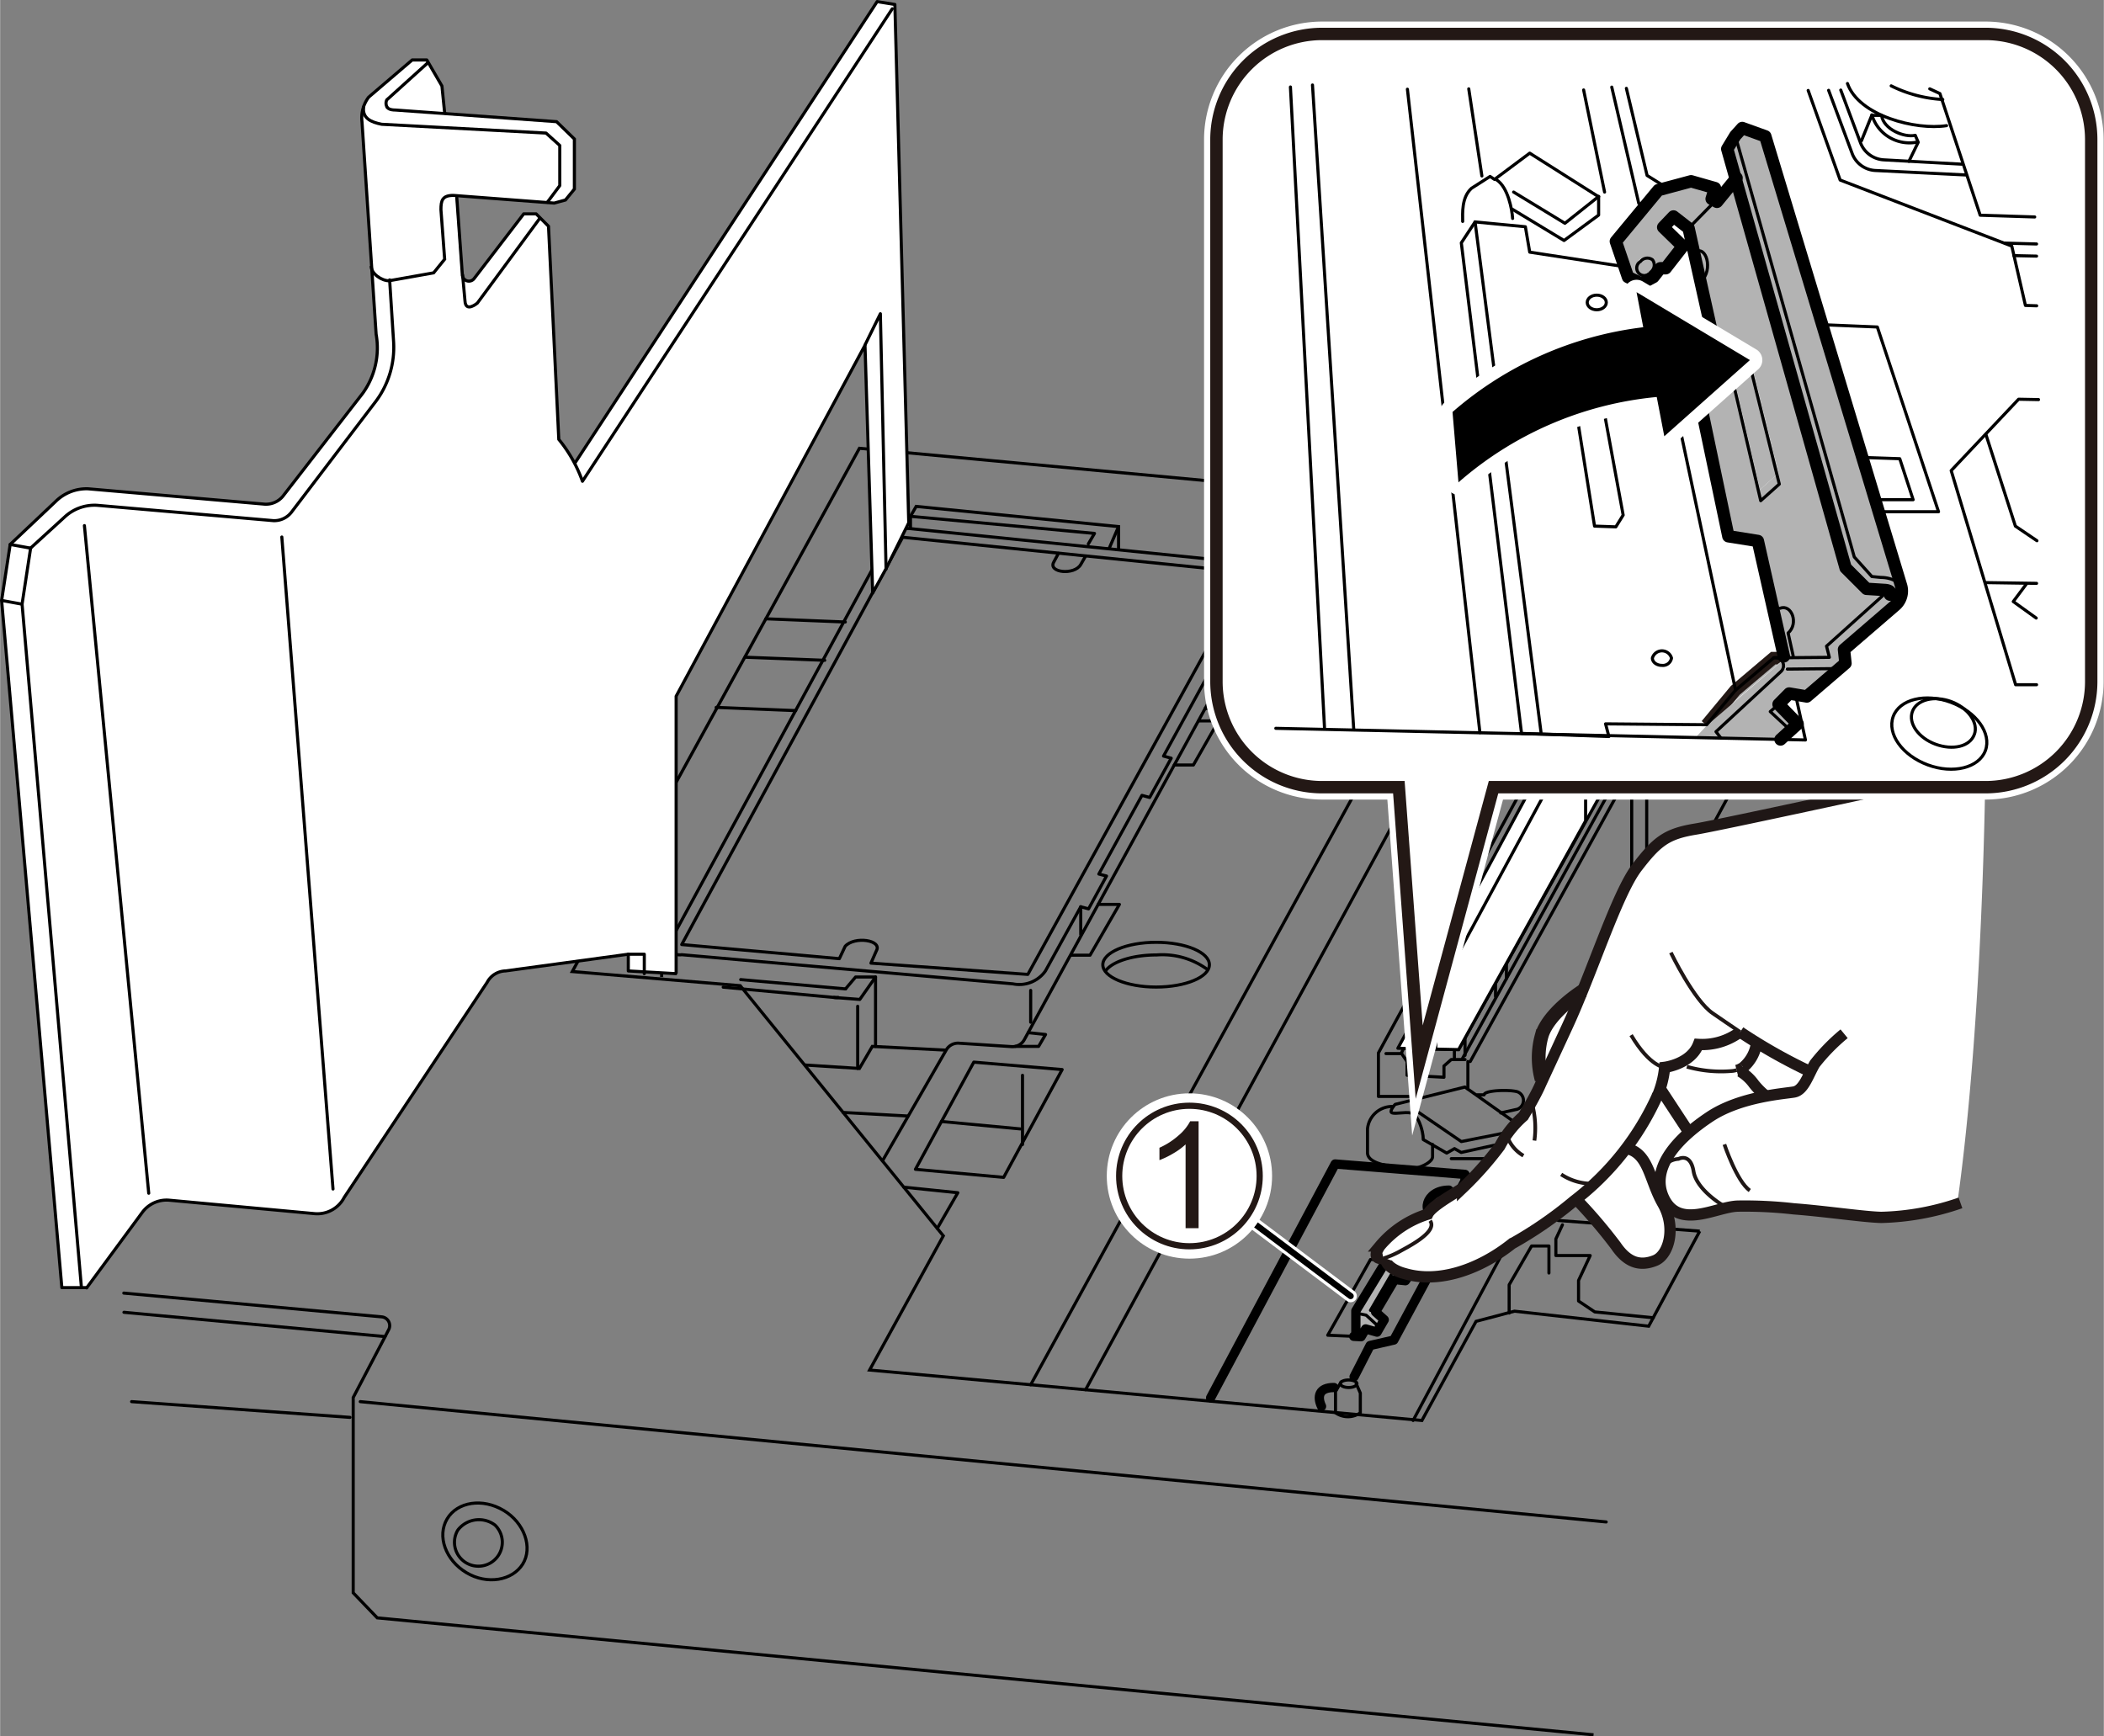 <svg xmlns="http://www.w3.org/2000/svg" xmlns:xlink="http://www.w3.org/1999/xlink" width="59.89mm" height="49.43mm" viewBox="0 0 169.76 140.13"><rect x="0" y="0" width="169.76" height="140.13" fill="#808080" stroke="none"/><defs><style>.cls-1,.cls-13,.cls-15,.cls-16,.cls-17,.cls-18,.cls-2,.cls-22,.cls-3,.cls-4{fill:none;}.cls-11,.cls-2,.cls-22,.cls-3,.cls-4,.cls-5,.cls-6,.cls-7{stroke:#000;}.cls-10,.cls-11,.cls-2,.cls-22,.cls-23,.cls-4,.cls-5,.cls-6{stroke-linecap:round;stroke-linejoin:round;}.cls-2,.cls-3,.cls-6,.cls-7{stroke-width:0.25px;}.cls-12,.cls-13,.cls-15,.cls-16,.cls-17,.cls-18,.cls-19,.cls-21,.cls-3,.cls-7{stroke-miterlimit:10;}.cls-4,.cls-5{stroke-width:0.75px;}.cls-20,.cls-21,.cls-5{fill:#b3b3b3;}.cls-12,.cls-19,.cls-23,.cls-6,.cls-7,.cls-9{fill:#fff;}.cls-8{clip-path:url(#clip-path);}.cls-10,.cls-14{fill:#231815;}.cls-10,.cls-12,.cls-18,.cls-23{stroke:#fff;}.cls-11,.cls-13{stroke-width:0.5px;}.cls-12,.cls-18,.cls-23{stroke-width:2px;}.cls-13,.cls-19,.cls-21{stroke:#231815;}.cls-15,.cls-16,.cls-17{stroke:#1f1716;}.cls-15{stroke-width:0.91px;}.cls-16{stroke-width:0.3px;}.cls-17{stroke-width:1.11px;}</style><clipPath id="clip-path" transform="translate(-1.8 -4.64)"><polyline class="cls-1" points="13.78 104.58 6.32 111.61 0 71.85 0 50.32 15.58 26.66 23.69 14.06 38.66 2.42 61.15 10.58 67.26 0 82.8 4.04 82.8 35.14 49.19 96.47 34.83 105.76 14.72 105.12"/></clipPath></defs><g id="レイヤー_1" data-name="レイヤー 1"><path class="cls-2" d="M32.86,112.52l.31-.6a.71.71,0,0,0-.56-1L11.78,109" transform="translate(-1.8 -4.64)"/><polyline class="cls-3" points="128.58 140.01 30.43 130.57 28.49 128.55 28.49 112.79 31.06 107.88"/><line class="cls-2" x1="129.6" y1="122.83" x2="29.06" y2="113.12"/><path class="cls-2" d="M42.43,126.54c1.68,1,2.37,3,1.54,4.33s-2.87,1.7-4.55.69-2.38-2.95-1.55-4.34S40.74,125.53,42.43,126.54Z" transform="translate(-1.8 -4.64)"/><path class="cls-2" d="M41.73,127.72a1.93,1.93,0,1,1-3,.41A2.15,2.15,0,0,1,41.73,127.72Z" transform="translate(-1.8 -4.64)"/><line class="cls-2" x1="10.61" y1="113.12" x2="28.23" y2="114.39"/><line class="cls-2" x1="31.06" y1="107.87" x2="9.99" y2="105.91"/><path class="cls-2" d="M73,2.67" transform="translate(-1.8 -4.64)"/><path class="cls-2" d="M75.12,27.23" transform="translate(-1.8 -4.64)"/><polyline class="cls-3" points="137.15 99.36 133.03 107.03 122.2 105.82 119.1 106.64 114.73 114.64 70.16 110.57 76.11 99.74 59.72 79.55 46.17 78.41 69.34 36.18 127.33 41.59 129.49 40.89 131.64 37.16 153.1 39.03 126.13 88.92 127.59 90.25 124.48 96.64 124.48 97.78 125.73 98.5 137.15 99.36"/><path class="cls-2" d="M108.59,44.32,84.45,88.54a1.08,1.08,0,0,1-1,.57l-4.31-.28a1.09,1.09,0,0,0-1,.56L73,98.33" transform="translate(-1.8 -4.64)"/><polygon class="cls-2" points="78.57 85.72 85.7 86.32 80.98 95.02 73.86 94.37 78.57 85.72"/><polyline class="cls-2" points="72.92 95.81 77.28 96.26 75.62 99.14"/><line class="cls-2" x1="83.16" y1="111.76" x2="121.87" y2="41.08"/><line class="cls-2" x1="87.59" y1="112.16" x2="125.33" y2="42.71"/><line class="cls-2" x1="125.59" y1="61.06" x2="135.04" y2="43.67"/><polyline class="cls-4" points="118.21 95.81 118.21 94.78 107.73 93.94 97.68 112.81"/><path class="cls-2" d="M99.38,82.5c0,1-1.93,1.8-4.3,1.8s-4.3-.81-4.3-1.8,1.92-1.81,4.3-1.81S99.38,81.5,99.38,82.5Z" transform="translate(-1.8 -4.64)"/><path class="cls-2" d="M91,83c.53-.75,2.17-1.29,4.12-1.29a6.14,6.14,0,0,1,4,1.1" transform="translate(-1.8 -4.64)"/><path class="cls-2" d="M117.78,48.42c0,1-1.93,1.8-4.3,1.8s-4.3-.81-4.3-1.8,1.92-1.81,4.3-1.81S117.78,47.42,117.78,48.42Z" transform="translate(-1.8 -4.64)"/><path class="cls-2" d="M109.36,48.94c.53-.75,2.17-1.29,4.12-1.29a6.14,6.14,0,0,1,4,1.1" transform="translate(-1.8 -4.64)"/><path class="cls-2" d="M120.23,100.82c0,.17-.3.3-.67.3s-.67-.13-.67-.3.3-.3.67-.3S120.23,100.66,120.23,100.82Z" transform="translate(-1.8 -4.64)"/><path class="cls-2" d="M119,100.69l-.44.77v1.71a1.74,1.74,0,0,0,1,.33,1.79,1.79,0,0,0,1-.33v-1.59l-.33-.76" transform="translate(-1.8 -4.64)"/><path class="cls-2" d="M111.29,116.31c0,.17-.3.31-.67.31s-.67-.14-.67-.31.3-.3.67-.3S111.29,116.15,111.29,116.31Z" transform="translate(-1.8 -4.64)"/><path class="cls-2" d="M110,116.18l-.44.77v1.71a1.74,1.74,0,0,0,2,0v-1.59l-.33-.76" transform="translate(-1.8 -4.64)"/><path class="cls-4" d="M108.43,118.14c-.37-.79-.22-1.52,1-1.52" transform="translate(-1.8 -4.64)"/><path class="cls-4" d="M111.06,115.75l1.29-2.52,1.91-.44,3-5.57-1-1.11,1.59-3.19c-1.48-.26-1.06-2.23.86-2.23" transform="translate(-1.8 -4.64)"/><line class="cls-2" x1="118.21" y1="94.78" x2="117.61" y2="95.88"/><polyline class="cls-2" points="109.23 107.85 107.13 107.76 110.58 101.65 111.85 101.65"/><polyline class="cls-5" points="109.4 107.86 109.4 105.79 112.24 101.12 113.38 101.24 114.02 102.44 113.4 103.36 112.53 103.27 110.99 105.88 111.69 106.51 111.11 107.51 110.19 107.25 109.82 107.88 109.23 107.85"/><polyline class="cls-2" points="113.33 103.36 113.33 102.6 112.78 101.98 110.58 105.75 110.99 105.88"/><polyline class="cls-2" points="109.4 105.97 110.23 106.14 111.06 106.9 111.06 107.51"/><path class="cls-2" d="M120.47,100.52l2.72.5c.79.21,1.63,1.1,1.58,1.58" transform="translate(-1.8 -4.64)"/><line class="cls-2" x1="124.45" y1="95.11" x2="114.02" y2="114.64"/><polyline class="cls-2" points="126.07 98.85 125.54 99.99 125.54 101.33 128.31 101.33 127.37 103.34 127.37 105 128.68 105.88 133.4 106.35"/><polyline class="cls-2" points="121.77 105.97 121.77 103.69 123.58 100.56 124.98 100.56 124.98 102.74"/><polyline class="cls-2" points="117.1 93.51 125.42 93.51 126 92.5 123.94 91.11 122.76 91.11"/><path class="cls-2" d="M124.26,95.38v1.27l-4.56,1-.54-.31-.63.36-1.89-1.09c0-.78-.45-2.06-1-2.15s-1.18.09-1.5,0,.23-.69.23-.69L120,92.37Z" transform="translate(-1.8 -4.64)"/><polyline class="cls-2" points="114.49 89.79 117.91 92.13 122.23 91.27"/><path class="cls-2" d="M121,93h.55c0-.37,2-.44,2.68-.25a.75.75,0,0,1,0,1.41l-1.34.3" transform="translate(-1.8 -4.64)"/><path class="cls-2" d="M114.2,93.94a2,2,0,0,0-2.06,1.81v1.92c0,.69,1.07,1,2.2,1.13" transform="translate(-1.8 -4.64)"/><path class="cls-2" d="M117.39,97v1c0,.51-1.39,1.11-2.26,1" transform="translate(-1.8 -4.64)"/><line class="cls-2" x1="121.1" y1="93.51" x2="119.8" y2="95.88"/><polyline class="cls-2" points="135.04 70.78 133.19 70.09 124.24 91.31"/><line class="cls-2" x1="123.16" y1="90.38" x2="133.19" y2="70.09"/><line class="cls-2" x1="132.87" y1="60.65" x2="132.87" y2="69.81"/><polyline class="cls-2" points="131.66 73.18 131.66 62.18 130 61.9 129.13 62.4 129.13 63.52 126.72 62.97 126.72 61.9 126 61.39 124.24 61.06 111.22 84.98 111.22 88.49 114.02 88.49"/><line class="cls-2" x1="118.44" y1="87.89" x2="118.44" y2="85.67"/><polyline class="cls-2" points="111.83 85.03 113.09 85.03 113.53 85.67 113.53 86.78 116.51 86.94 116.51 86.03 117.1 85.51 118.21 85.51"/><line class="cls-2" x1="131.51" y1="62.27" x2="118.63" y2="85.67"/><line class="cls-2" x1="130.87" y1="62.05" x2="117.99" y2="85.45"/><polyline class="cls-2" points="125.33 62.09 120.91 70.39 121.55 71.01 121.55 78.98"/><polyline class="cls-2" points="119.49 70.98 120.67 72.02 120.67 80.42"/><polyline class="cls-2" points="116.72 76.05 118.21 77.12 118.21 85.17"/><polyline class="cls-2" points="116.16 76.98 117.35 77.86 117.35 85.37"/><path class="cls-2" d="M114.88,89.67c-.09-.17,3.81-7.17,3.81-7.17" transform="translate(-1.8 -4.64)"/><polyline class="cls-2" points="117.61 76.69 120.08 72.12 120.45 72.34"/><path class="cls-2" d="M128.09,68.3" transform="translate(-1.8 -4.64)"/><polyline class="cls-2" points="131.51 61.65 132.71 59.63 134.23 60.65 139.85 61.06 143.35 57.06"/><path class="cls-2" d="M145.5,61.05l-9-.8-.42,1.45A3.94,3.94,0,0,1,134.4,61c-.39-.46-1.15-1.68-2.38-1.61" transform="translate(-1.8 -4.64)"/><line class="cls-2" x1="134.16" y1="46.77" x2="134.16" y2="56.79"/><polyline class="cls-2" points="146.37 44.2 145.78 45.03 145.78 52.36"/><polyline class="cls-2" points="148.04 43.92 147.14 45.31 147.14 49.58"/><polyline class="cls-2" points="127.33 41.59 132.87 42.09 133.63 41.01 135.8 41.21 135.04 42.28 136.97 42.46 137.72 41.38 139.61 41.55 138.85 42.63 140.58 42.78 141.34 41.7 143.63 41.91 142.87 42.99 148.28 43.47 148.28 48.02"/><line class="cls-2" x1="136.18" y1="43.67" x2="146.19" y2="44.47"/><path class="cls-2" d="M137.35,47.14c-.49.42.17,1,.17,1v1.34h-1.3" transform="translate(-1.8 -4.64)"/><polyline class="cls-2" points="145.16 42.71 145.16 40.8 131.91 39.62 131.91 41.81"/><path class="cls-2" d="M150.25,44.12l.69,1.32c-.71,1.24-1.07,2,.87,3.4" transform="translate(-1.8 -4.64)"/><line class="cls-2" x1="82.5" y1="86.78" x2="82.5" y2="92.37"/><line class="cls-2" x1="82.32" y1="91.11" x2="75.96" y2="90.51"/><polyline class="cls-2" points="134.94 42.62 133.42 42.5 133 43.01 132.03 43.01"/><polyline class="cls-2" points="134.94 43.63 133.42 43.5 133 44.01 131.51 44.01 131.51 42.91 131.91 42.34"/><polyline class="cls-2" points="131.43 43.06 129.91 42.94 129.49 43.45 128 43.45 128 42.34 128.4 41.78"/><polyline class="cls-2" points="129.41 43.45 129.41 42.5 129.91 41.84"/><line class="cls-2" x1="133" y1="43.01" x2="133" y2="44.01"/><polyline class="cls-2" points="105.54 41.97 107.16 41.97 105.81 44.29 104.28 44.29"/><polyline class="cls-2" points="99.36 53.31 100.97 53.31 98.77 57.18 97.23 57.18"/><polyline class="cls-2" points="96.71 58.18 98.32 58.18 96.29 61.74 94.75 61.74"/><polyline class="cls-2" points="88.61 72.99 90.32 72.99 87.95 77.09 86.44 77.09"/><line class="cls-2" x1="83.16" y1="79.93" x2="83.16" y2="82.5"/><polyline class="cls-2" points="81.92 84.45 83.8 84.45 84.36 83.49 82.96 83.34"/><line class="cls-2" x1="72.24" y1="36.45" x2="72.24" y2="42.33"/><line class="cls-2" x1="68.2" y1="50.2" x2="61.79" y2="49.94"/><line class="cls-2" x1="66.54" y1="53.29" x2="60.12" y2="53.04"/><line class="cls-2" x1="64.2" y1="57.35" x2="57.78" y2="57.09"/><path class="cls-3" d="M103.87,53V51.88a1.84,1.84,0,0,0-1.65-1.83l-27-2.75a1.84,1.84,0,0,0-1.8,1L55.4,81.49a1.79,1.79,0,0,0-.22.87v1.13" transform="translate(-1.8 -4.64)"/><polyline class="cls-3" points="73.46 42.66 73.46 41.67 73.92 40.87 90.25 42.5 90.25 44.37"/><polyline class="cls-2" points="87.81 43.9 88.31 43.05 73.46 41.67"/><line class="cls-2" x1="90.25" y1="42.5" x2="89.48" y2="44.29"/><path class="cls-2" d="M102.57,50.85,84.73,83.28l-12.66-.91.44-1c.49-.86-1.76-1.2-2.52-.36l-.47,1L56.8,80.87,74.63,48Z" transform="translate(-1.8 -4.64)"/><path class="cls-2" d="M89.39,49.52,89,50.2c-.51.89-2.68.66-2.17-.21l.37-.69" transform="translate(-1.8 -4.64)"/><polyline class="cls-3" points="76.29 84.75 70.38 84.45 69.34 86.23 64.91 85.95"/><line class="cls-2" x1="68.02" y1="89.78" x2="73.26" y2="90.07"/><polyline class="cls-2" points="68.22 79.81 69.03 78.85 70.64 78.85 70.64 84.45"/><path class="cls-2" d="M60.15,84.31l8.95.83a1.13,1.13,0,0,0,.32,0" transform="translate(-1.8 -4.64)"/><line class="cls-2" x1="69.2" y1="81.21" x2="69.2" y2="86.23"/><polyline class="cls-2" points="67.3 80.5 69.37 80.66 70.64 78.85"/><line class="cls-2" x1="59.76" y1="79.06" x2="68.22" y2="79.81"/><polyline class="cls-2" points="101.89 46.43 99.53 50.71 100.16 50.88 98.73 53.48 98.11 53.31 93.88 61.02 94.5 61.19 92.76 64.36 92.14 64.19 88.66 70.54 89.28 70.7 87.83 73.35 87.2 73.18"/><path class="cls-2" d="M55.86,80.69c-.23.8.49,1.08.94,1l26.71,2.35A2.58,2.58,0,0,0,86.15,83L89,77.82" transform="translate(-1.8 -4.64)"/><line class="cls-2" x1="87.2" y1="73.35" x2="87.2" y2="75.41"/><polygon class="cls-6" points="124.51 63 129.19 64.07 117.69 84.71 112.79 84.6 124.51 63"/><polygon class="cls-7" points="127.94 66.25 127.94 57.92 126.72 57.66 114.59 80.18 114.59 84.64 117.69 84.71 127.94 66.25"/><polyline class="cls-2" points="115.85 84.6 115.85 80.32 127.94 57.92"/><line class="cls-2" x1="115.85" y1="80.32" x2="114.6" y2="80.32"/><g class="cls-8"><path class="cls-9" d="M74,5.34V5l-1.41-.27L48.19,42a8.75,8.75,0,0,0-1.27-1.92l-.83-17.2-.69-.66-.34-.33H44l-4,5.22a.53.53,0,0,1-1-.27l-.44-6.24v-.14l7.26.54.58,0,.91-.25.72-.89V15.87l-1.44-1.4-9-.65v-.05l-.21-2.18L36.35,9.68l-.11-.19H35.06l-3.52,3a1.64,1.64,0,0,0-.4.79A4.56,4.56,0,0,0,31,14.48l.74,11.63,0,.23.37,5.33a6.65,6.65,0,0,1-1.1,4.76l-6.44,8.33a1.72,1.72,0,0,1-1.45.62L8.91,44.15a3.48,3.48,0,0,0-2.6,1l-3.7,3.48-.69,4.53,4.87,55.45h2l4.48-6.07a2.45,2.45,0,0,1,.88-.72,2.35,2.35,0,0,1,1.28-.26l11.8,1.09a2.45,2.45,0,0,0,2.36-1.33l.06-.1L41.11,83.92A1.67,1.67,0,0,1,42.57,83l9.91-1.35V83l1.3.06,2.62.14,0-22.4L71.59,32.47l.63,20,1.07-1.94,1.83-3.7Z" transform="translate(-1.8 -4.64)"/><path class="cls-2" d="M33,13.24A.63.63,0,0,1,33,12.7l3.32-3" transform="translate(-1.8 -4.64)"/><path class="cls-3" d="M31.74,26.11c0,.63.85,1.19,1.44,1.19l3.6-.64.89-1.1-.3-4c0-.74.11-1.15,1-1.15l8.14.62.91-.25.72-.88V15.86l-1.44-1.4-13-.94c-.43,0-.63-.12-.71-.28" transform="translate(-1.8 -4.64)"/><path class="cls-2" d="M31.13,13.26c-.12.94.61,1.24,1.46,1.41l13.26.71,1.11,1v3.24l-1,1.34" transform="translate(-1.8 -4.64)"/><path class="cls-2" d="M38.65,20.6l.45,6.24a.53.53,0,0,0,.95.28l4-5.22h1l1,1,.83,17.2a11.36,11.36,0,0,1,1.91,3.38l25-38.13" transform="translate(-1.8 -4.64)"/><path class="cls-2" d="M8.78,108.56h-2L1.92,53.1l.69-4.52L6.3,45.09a3.54,3.54,0,0,1,2.61-1l14.25,1.24a1.77,1.77,0,0,0,1.44-.62l6.46-8.33a6.27,6.27,0,0,0,1.08-4.77L31,14.48a2.77,2.77,0,0,1,.54-2l3.51-3h1.18l1.22,2.1.22,2.17" transform="translate(-1.8 -4.64)"/><path class="cls-2" d="M4.25,48.88,7,46.37a3.53,3.53,0,0,1,2.62-.95l14.24,1.24A1.76,1.76,0,0,0,25.29,46l6.85-9a7.28,7.28,0,0,0,1.41-4.77l-.32-5" transform="translate(-1.8 -4.64)"/><path class="cls-2" d="M48.19,42,72.57,4.77,74,5l1.12,41.83-1.83,3.7L72.21,52.5l-.62-20L56.35,60.83l0,22.39L52.49,83V81.65L42.57,83a1.72,1.72,0,0,0-1.47.92L29.57,101.27a2.45,2.45,0,0,1-2.37,1.32L15.41,101.5a2.44,2.44,0,0,0-2.15,1l-4.48,6.08" transform="translate(-1.8 -4.64)"/><polyline class="cls-2" points="6.56 103.92 1.77 48.76 2.46 44.23"/><polyline class="cls-2" points="51.98 78.58 51.98 77.01 50.69 77.01"/><polyline class="cls-2" points="69.8 27.82 71.03 25.32 71.49 45.93"/><line class="cls-2" x1="2.46" y1="44.24" x2="0.81" y2="43.94"/><line class="cls-2" x1="1.77" y1="48.76" x2="0.13" y2="48.46"/><path class="cls-2" d="M45.31,22.31l-5,6.79s-.95.81-1-.18l-.19-2.08" transform="translate(-1.8 -4.64)"/><path class="cls-2" d="M38.86,30.81" transform="translate(-1.8 -4.64)"/><line class="cls-2" x1="22.73" y1="43.34" x2="26.86" y2="95.96"/><line class="cls-2" x1="6.8" y1="42.42" x2="11.99" y2="96.3"/></g><line class="cls-10" x1="108.98" y1="104.6" x2="100" y2="97.85"/><line class="cls-11" x1="108.98" y1="104.6" x2="100" y2="97.85"/><circle class="cls-12" cx="95.97" cy="94.91" r="5.67"/><circle class="cls-13" cx="95.97" cy="94.91" r="5.67"/><path class="cls-14" d="M98.51,103.76H97.46V97a5.4,5.4,0,0,1-1,.73,6.94,6.94,0,0,1-1.11.54v-1a6,6,0,0,0,1.55-1,3.82,3.82,0,0,0,.93-1.14h.68Z" transform="translate(-1.8 -4.64)"/></g><g id="レイヤー_2" data-name="レイヤー 2"><path class="cls-9" d="M162,66.52s-22,4.6-24.86,5.37-4,4.52-7.51,12.19c-3,2.37-3.77,4.63-3.52,7.68a63.38,63.38,0,0,1-4.2,6.35s-1.71,3-4.17,3.79-5,2.62-5,4.1c1.42,1,2.21,2,4.39,1.69s2.76-.15,6.6-2.67,5-3.45,5-3.45a13.73,13.73,0,0,1,1.95,1.82c.77.91,2.06,3.93,4.11,3a3.3,3.3,0,0,0,1.71-3.87c2.7.22,3.49-.48,4.47-.52s4.76.09,6.35.25,9.49,1.73,12.41-.48C161.85,86.79,162,66.52,162,66.52Z" transform="translate(-1.8 -4.64)"/><path class="cls-1" d="M128.26,87.51l-3.2,6.64-1.65,2.06-2.52,3.28a7.14,7.14,0,0,1-1.22,1.14,12.22,12.22,0,0,0-2.67,2c-1.37.59-4.09,2-4.2,3.36-.12.38.86.22.86.22s-.15.49.56.81a7.63,7.63,0,0,0,5.82.11,10.72,10.72,0,0,0,3.75-2.12s8.36-4.41,11.72-11.87Z" transform="translate(-1.8 -4.64)"/><path class="cls-15" d="M113.42,106.2s-1.08.2-.28-1a8.24,8.24,0,0,1,3.86-2.57c.28-.62,2-1.58,2.81-2.1a27.37,27.37,0,0,0,3-3.38,8.37,8.37,0,0,1,1.91-2.43s1-1.66,1.39-2.59l2.14-4.63c2-4.31,4-10.72,5.63-12.85s2.42-2.72,4.74-3.1,23.41-5,23.41-5" transform="translate(-1.8 -4.64)"/><path class="cls-16" d="M117.19,103.16c.68.93-2,2.21-2.49,2.5a7.28,7.28,0,0,1-1.28.54" transform="translate(-1.8 -4.64)"/><path class="cls-15" d="M113.66,106.22c-.17.46.68,1,1.43,1.19,2.81.86,6.12-.34,8.7-2.39a32.29,32.29,0,0,0,5-3.45A22.13,22.13,0,0,0,135.56,93" transform="translate(-1.8 -4.64)"/><path class="cls-16" d="M122.64,105.84" transform="translate(-1.8 -4.64)"/><path class="cls-16" d="M130.39,100.17a4.53,4.53,0,0,1-2.62-.75" transform="translate(-1.8 -4.64)"/><path class="cls-16" d="M123.39,96.29a3,3,0,0,0,1.33,1.62" transform="translate(-1.8 -4.64)"/><path class="cls-16" d="M125.41,93.69a7.52,7.52,0,0,1,.2,3" transform="translate(-1.8 -4.64)"/><path class="cls-17" d="M129.52,84.6s-2.78,1.74-3.33,3.65a6.62,6.62,0,0,0,0,3.51" transform="translate(-1.8 -4.64)"/><path class="cls-15" d="M128.75,101.19a40.27,40.27,0,0,1,3.44,4c1,1.47,2.06,1.62,3.16,1.18s1.73-2.65.62-4.59-1.12-4.13-3-4.47" transform="translate(-1.8 -4.64)"/><path class="cls-15" d="M135.51,93.15a8,8,0,0,0,.61-2.37s2.1-.25,2.72-1.85a5.08,5.08,0,0,0,3.35-1" transform="translate(-1.8 -4.64)"/><path class="cls-15" d="M142.21,87.93a43.68,43.68,0,0,0,5.49,3.12" transform="translate(-1.8 -4.64)"/><path class="cls-16" d="M136.62,81.52s1.86,3.87,3.38,4.9c.6.4,1.32.92,2.21,1.51" transform="translate(-1.8 -4.64)"/><path class="cls-15" d="M150.6,88.07a15.6,15.6,0,0,0-2.37,2.43c-.52.88-.88,2.13-1.67,2.27s-4.33.36-6.8,2-4.93,4.11-3.68,6.62,4.22.63,5.95.59a35,35,0,0,1,4.51.22c2.53.19,5.67.66,7.06.69a20.86,20.86,0,0,0,6.39-1.17" transform="translate(-1.8 -4.64)"/><path class="cls-16" d="M141.93,91a1.65,1.65,0,0,1-.32.07,10.14,10.14,0,0,1-3.7-.34" transform="translate(-1.8 -4.64)"/><path class="cls-15" d="M142.46,90.78a1.53,1.53,0,0,1-.53.25" transform="translate(-1.8 -4.64)"/><path class="cls-15" d="M143.54,88.78a3.1,3.1,0,0,1-1.08,2" transform="translate(-1.8 -4.64)"/><path class="cls-15" d="M142.22,91.11a3.68,3.68,0,0,1,1.09,1,6,6,0,0,0,1,1" transform="translate(-1.8 -4.64)"/><line class="cls-15" x1="133.96" y1="87.86" x2="136.12" y2="91.15"/><path class="cls-15" d="M136.24,98.74" transform="translate(-1.8 -4.64)"/><path class="cls-16" d="M140.84,101.93s-2.14-1.24-2.39-2.76-1.21-1-1.21-1a1.73,1.73,0,0,0-1.29.71" transform="translate(-1.8 -4.64)"/><path class="cls-16" d="M140.94,97s1,3,2.05,3.72" transform="translate(-1.8 -4.64)"/><path class="cls-16" d="M136.12,90.78s-1.16,0-2.71-2.6" transform="translate(-1.8 -4.64)"/></g><g id="レイヤー_3" data-name="レイヤー 3"><path class="cls-18" d="M162.05,68.17H122.31l-6,22.19-1.64-22.19h-6.22a8.53,8.53,0,0,1-8.5-8.51V15.89a8.53,8.53,0,0,1,8.5-8.51h53.59a8.53,8.53,0,0,1,8.5,8.51V59.66A8.53,8.53,0,0,1,162.05,68.17Z" transform="translate(-1.8 -4.64)"/><path class="cls-19" d="M162.05,68.17H122.31l-6,22.19-1.64-22.19h-6.22a8.53,8.53,0,0,1-8.5-8.51V15.89a8.53,8.53,0,0,1,8.5-8.51h53.59a8.53,8.53,0,0,1,8.5,8.51V59.66A8.53,8.53,0,0,1,162.05,68.17Z" transform="translate(-1.8 -4.64)"/><path class="cls-20" d="M155.25,52.1a.7.7,0,0,1,0-.12Z" transform="translate(-1.8 -4.64)"/><path class="cls-20" d="M155.2,51.89s0,0,0,.08a1.8,1.8,0,0,0-1.67-.75l-.71-.08-1.42-1.57-9.6-34,.56-.63,1.86.68Z" transform="translate(-1.8 -4.64)"/><polygon class="cls-20" points="143.51 56.84 145.05 58.42 144.47 58.95 142.84 57.43 143.51 56.84"/><polygon class="cls-20" points="141.1 28.44 143.51 38.18 142.01 39.52 139.76 29.86 141.1 28.44"/><path class="cls-20" d="M146.17,60.61l-.86.87-.67.59,1.63,1.52-.8.73-4.81-.11h0l-.4-.51,5.25-4.85a.84.84,0,0,0,.16-.24l.35,0,3.94,0,.1.12-2.46,2.13Z" transform="translate(-1.8 -4.64)"/><path class="cls-20" d="M144.91,57.73a.5.5,0,0,1,.34,0Z" transform="translate(-1.8 -4.64)"/><path class="cls-9" d="M135,27.93l6.89,32.4-2.33,2.81-8.17-.08.26,1-5-.12h-.47v-.16l-5.33-41.18,4.06.39.36,2,7.5,1.14.15,1.09Zm1.72,29.82a.8.8,0,0,0-1.54,0,.8.8,0,0,0,1.54,0Zm-3.91-11.54-1.6-8.69-1.59,0-.41,1.37,1.3,8.16,1.71.06ZM131.4,29.06a.79.79,0,1,0-.77.59A.7.7,0,0,0,131.4,29.06Z" transform="translate(-1.8 -4.64)"/><path class="cls-21" d="M139.49,63.16l0,0,2.33-2.81,3.07-2.6h.34a.65.65,0,0,1,.34.25" transform="translate(-1.8 -4.64)"/><path class="cls-20" d="M145.59,58a.6.6,0,0,1,.08.62.84.84,0,0,1-.16.24l-5.25,4.85.4.51h-1.21l-.89,0,.93-1" transform="translate(-1.8 -4.64)"/><path class="cls-20" d="M143.81,44.16l1.5-1.34-2.41-9.74-1.34,1.42Zm1.93,13.45-2.11-9.3-2.38-.39-2.32-11.11,1.62-2.51-2.5-11.24,2-2.09.07-.13.16.09,1.52-1.85-.69-2.42.66-1.06,9.6,34,1.42,1.57.71.08a1.8,1.8,0,0,1,1.67.75h0a.7.7,0,0,0,0,.12v0a1.53,1.53,0,0,1-.52,1.36l-4.14,3.57.12,1.1-.65.56-.1-.12-3.94,0-.35,0a.66.66,0,0,0-.42-.87h.49Z" transform="translate(-1.8 -4.64)"/><path class="cls-9" d="M135.9,57.16a.71.71,0,0,1,.77.59.8.8,0,0,1-1.54,0A.71.71,0,0,1,135.9,57.16Z" transform="translate(-1.8 -4.64)"/><path class="cls-20" d="M135.14,25.61A.8.8,0,0,1,134,26.66a.8.8,0,0,1,1.13-1.05Z" transform="translate(-1.8 -4.64)"/><path class="cls-20" d="M135,26.57a.7.7,0,0,0,.16-1A.8.8,0,0,0,134,26.66.7.7,0,0,0,135,26.57Zm-1.82.43-.32-.91-.67-2L135.6,20l2.65-.71,1.93.55-.28.88.27.14-.07.13-2,2.09-1.23-.95L136,23l1.58,1.54-1.39,1.77h-.43l-.55.71-1,.52Z" transform="translate(-1.8 -4.64)"/><polygon class="cls-9" points="129.37 32.88 130.97 41.57 130.38 42.52 128.66 42.46 127.36 34.3 127.77 32.93 129.37 32.88"/><polygon class="cls-20" points="129.81 59.38 129.82 59.44 124.81 59.26 129.81 59.38"/><path class="cls-20" d="M130.63,28.46a.61.61,0,1,1-.76.6A.7.7,0,0,1,130.63,28.46Z" transform="translate(-1.8 -4.64)"/><polygon class="cls-9" points="119.02 17.91 124.34 59.08 124.34 59.24 122.77 59.19 117.91 19.6 119.02 17.91"/><polyline class="cls-2" points="164.33 55.26 162.64 55.26 157.44 37.98 162.88 32.22 164.49 32.25"/><polyline class="cls-2" points="164.34 24.68 163.43 24.65 162.33 19.86 148.48 14.53 145.9 7.3"/><line class="cls-2" x1="161.79" y1="19.62" x2="164.33" y2="19.69"/><line class="cls-2" x1="162.5" y1="20.63" x2="164.33" y2="20.67"/><polyline class="cls-2" points="164.18 17.51 159.78 17.37 156.53 7.55 155.71 7.17"/><path class="cls-2" d="M150.33,11.91l1.59,4.25a2.14,2.14,0,0,0,1.87,1.38l6.31.35" transform="translate(-1.8 -4.64)"/><path class="cls-2" d="M149.35,11.93l1.9,5.1a2.11,2.11,0,0,0,1.87,1.37l7.29.36" transform="translate(-1.8 -4.64)"/><path class="cls-2" d="M152,16l.83-2.05.79,0c.16,1.14,1.85,1.81,2.72,1.61l.24.56-.75,1.54" transform="translate(-1.8 -4.64)"/><path class="cls-2" d="M150.87,11.38c.91,2.61,5.52,3.79,8,3.4" transform="translate(-1.8 -4.64)"/><path class="cls-2" d="M154.4,11.57a10.64,10.64,0,0,0,4.16,1.1" transform="translate(-1.8 -4.64)"/><path class="cls-2" d="M152.84,13.91a3.16,3.16,0,0,0,3.59,2.21" transform="translate(-1.8 -4.64)"/><line class="cls-2" x1="104.12" y1="7.02" x2="106.87" y2="58.73"/><line class="cls-2" x1="119.41" y1="59.13" x2="113.56" y2="7.2"/><polyline class="cls-2" points="102.94 58.78 145.68 59.72 144.93 56.29"/><polyline class="cls-2" points="134.16 14.95 132.9 14.16 131.23 7.13"/><polygon class="cls-2" points="130.93 21.5 123.43 20.35 123.08 18.3 119.02 17.91 117.91 19.6 122.77 59.19 129.82 59.44 129.55 58.42 137.71 58.49 140.04 55.7 133.16 23.29 131.09 22.58 130.93 21.5"/><polyline class="cls-2" points="160.26 35.12 162.62 42.46 164.36 43.64"/><line class="cls-2" x1="160.26" y1="47.02" x2="164.33" y2="47.08"/><polyline class="cls-2" points="163.51 47.13 162.45 48.55 164.3 49.88"/><path class="cls-2" d="M162,65.22c-.52,1.39-2.6,1.91-4.65,1.15s-3.3-2.5-2.79-3.9,2.6-1.91,4.65-1.15S162.52,63.82,162,65.22Z" transform="translate(-1.8 -4.64)"/><path class="cls-2" d="M161.11,63.91c-.36,1-1.76,1.3-3.14.79s-2.21-1.69-1.86-2.64,1.75-1.31,3.13-.8S161.46,63,161.11,63.91Z" transform="translate(-1.8 -4.64)"/><line class="cls-2" x1="109.23" y1="58.89" x2="105.9" y2="6.86"/><line class="cls-2" x1="130.05" y1="7.03" x2="132.23" y2="16.41"/><line class="cls-2" x1="129.47" y1="15.5" x2="127.78" y2="7.26"/><line class="cls-2" x1="118.51" y1="7.17" x2="119.57" y2="14.2"/><path class="cls-2" d="M119.82,22.51c0-.63-.11-1.94.72-2.68l1.49-.95.36.24L125.23,17l5.56,3.52V22L128,24.05l-4.18-2.53" transform="translate(-1.8 -4.64)"/><polyline class="cls-2" points="122.13 15.5 126.27 18.02 129 15.85"/><path class="cls-2" d="M122.55,19.15c.94.6,1.26,2.45,1.3,3.12" transform="translate(-1.8 -4.64)"/><polygon class="cls-2" points="127.77 32.93 129.37 32.88 130.97 41.57 130.38 42.52 128.66 42.46 127.36 34.3 127.77 32.93"/><ellipse class="cls-6" cx="128.84" cy="24.41" rx="0.77" ry="0.59"/><path class="cls-2" d="M135.14,25.61a.71.71,0,0,1-.16,1,.61.61,0,1,1-.81-.87A.7.7,0,0,1,135.14,25.61Z" transform="translate(-1.8 -4.64)"/><path class="cls-2" d="M136.67,57.75a.7.7,0,0,1-.77.59c-.43,0-.77-.26-.77-.59a.8.8,0,0,1,1.54,0Z" transform="translate(-1.8 -4.64)"/><line class="cls-2" x1="119.02" y1="17.91" x2="124.34" y2="59.09"/><polyline class="cls-2" points="140.04 55.7 143.12 53.09 147.61 53.05 147.38 52.15 151.91 48.08"/><polyline class="cls-2" points="143.51 56.84 142.84 57.43 144.5 58.97"/><path class="cls-2" d="M140.65,64.2l-.39-.51,5.24-4.85a.65.65,0,0,0-.59-1.11" transform="translate(-1.8 -4.64)"/><line class="cls-2" x1="144.22" y1="54" x2="148.17" y2="53.96"/><path class="cls-22" d="M154.3,52.63s.24-.35-.47-.38l-1.42-.09-1.69-1.69-9.55-33.81.65-1.07.56-.62,1.86.67,10.95,36.24a1.52,1.52,0,0,1-.46,1.61l-4.14,3.57.12,1.11-3.12,2.68-1.42-.24-.86.87,1.54,1.58-1.38,1.26" transform="translate(-1.8 -4.64)"/><path class="cls-2" d="M141.82,15.59l9.6,34,1.42,1.58.71.07c1,0,1.74.52,1.7,1" transform="translate(-1.8 -4.64)"/><polygon class="cls-2" points="143.57 39.07 142.07 40.41 139.82 30.75 141.16 29.33 143.57 39.07"/><polyline class="cls-22" points="143.94 52.97 141.84 43.66 139.46 43.28 137.13 32.17 138.76 29.66 136.25 18.42 135.03 17.47 134.2 18.34 135.78 19.88 134.4 21.65 133.97 21.65 133.41 22.36 132.43 22.88 131.36 22.36 130.38 19.48 133.81 15.34 136.45 14.63 138.38 15.18 138.11 16.05 138.54 16.29 140.12 14.36"/><line class="cls-2" x1="136.25" y1="18.42" x2="138.3" y2="16.33"/><path class="cls-2" d="M145.43,53.73c.94-.36,1.53,1.24.65,2l.41,1.84" transform="translate(-1.8 -4.64)"/><path class="cls-2" d="M138.56,25c.91-.63,1.5,1.42.51,2.33" transform="translate(-1.8 -4.64)"/><polyline class="cls-2" points="147.15 26.21 151.48 26.39 156.42 41.3 151.62 41.3"/><polyline class="cls-2" points="151.29 40.33 154.37 40.33 153.29 37.02 150.36 36.92"/><path class="cls-23" d="M143,33.7l-9.15-5.48.54,2.83A28.64,28.64,0,0,0,119,37.89l.48,5.68a28.32,28.32,0,0,1,16-6.89l.61,3.17Z" transform="translate(-1.8 -4.64)"/><path d="M143,33.7l-9.15-5.48.54,2.83A28.64,28.64,0,0,0,119,37.89l.48,5.68a28.32,28.32,0,0,1,16-6.89l.61,3.17Z" transform="translate(-1.8 -4.64)"/></g></svg>